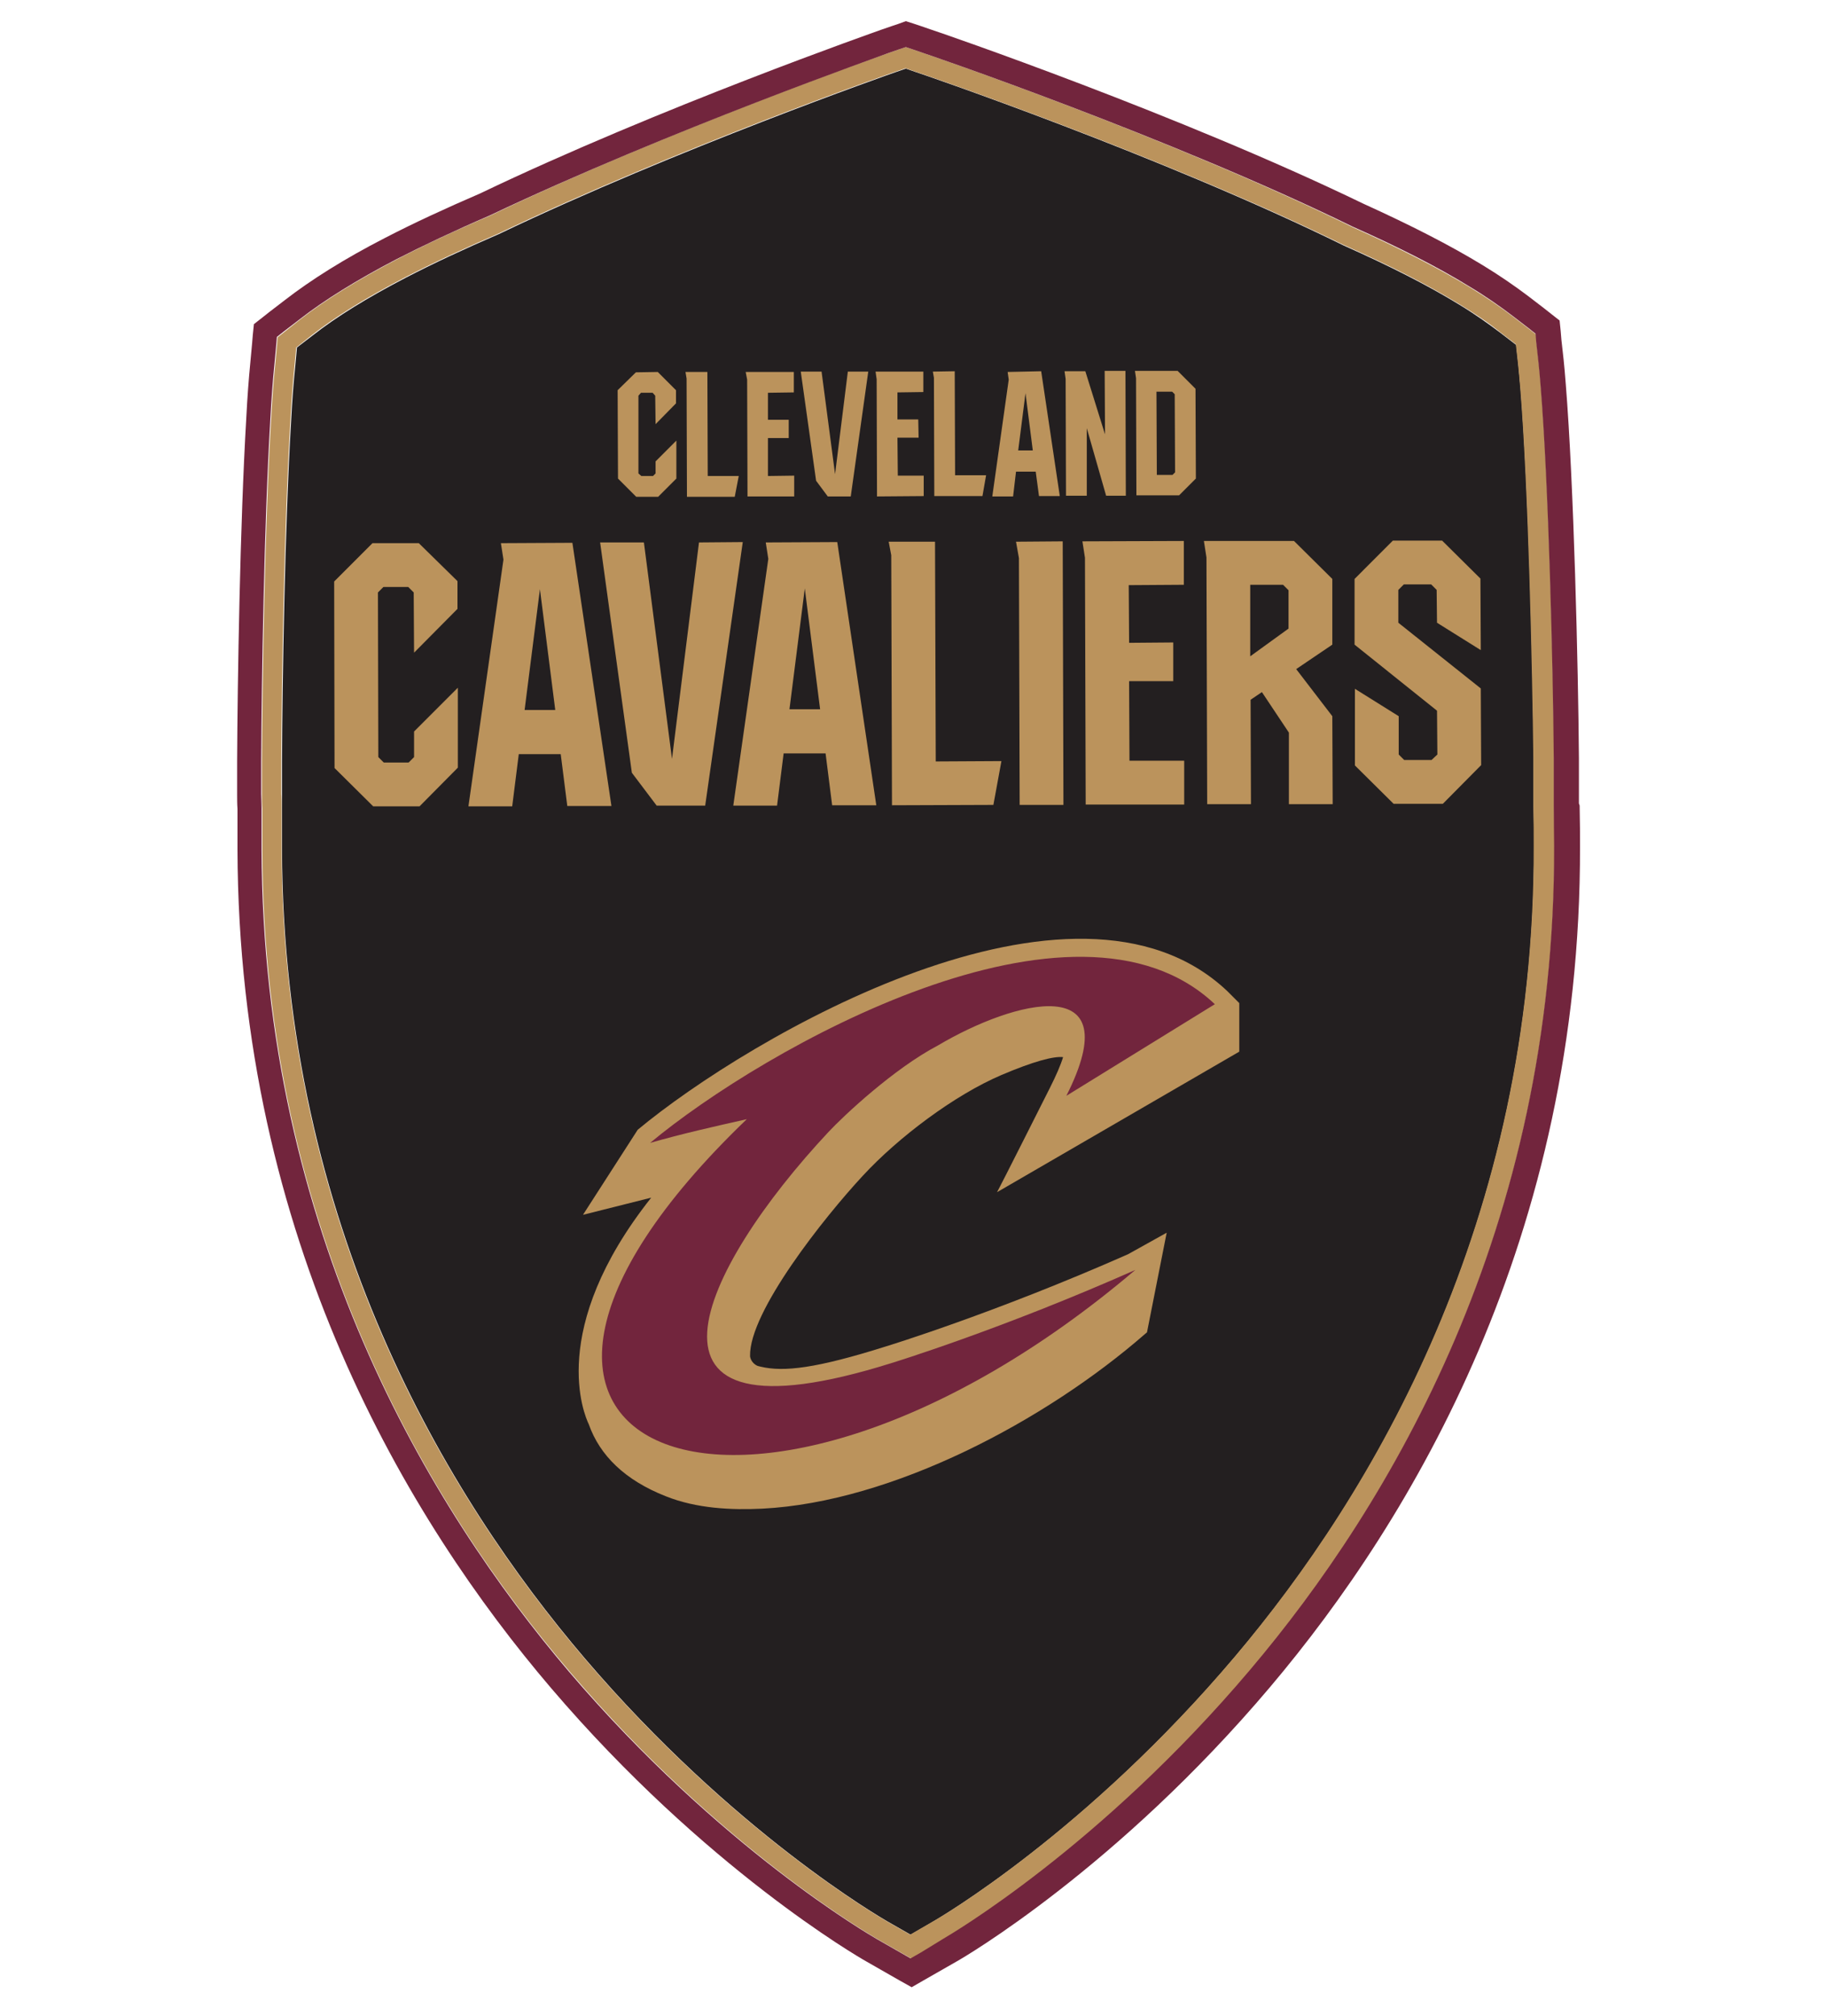 <svg xmlns="http://www.w3.org/2000/svg" xmlns:xlink="http://www.w3.org/1999/xlink" id="Layer_1" x="0px" y="0px" viewBox="0 0 500.8 552.3" style="enable-background:new 0 0 500.8 552.3;" xml:space="preserve" width="500.8" height="552.3"><style type="text/css">	.st0{fill:#231F20;}	.st1{fill:#BB935C;}	.st2{fill:#72253D;}</style><g>	<path class="st0" d="M420.5,231.9c0-3.1,0-6.7-0.1-10.7l0-0.8c0-1.2,0-2.4,0-3.6l0-1.7c0-2.2,0-4.6,0-7.2   c-0.2-24.9-1.4-74.5-3.6-101.5c-0.2-2.3-0.4-4.5-0.6-6.5l-0.6-5.4l-4.3-3.3c-3.3-2.5-7.1-5.2-11.4-7.8   c-8.5-5.2-19.1-10.6-31.5-16.1C318.2,42.6,251.9,20,251.2,19.8l-2.9-1l-2.9,1c-0.6,0.2-59.9,21-108.6,44.3   c-9.5,4.1-18.1,8.1-25.6,12c-10.4,5.4-19,10.7-25.5,15.8l-4.3,3.3l-0.5,5.4c-0.4,3.9-0.8,8.9-1.1,14.7c-1.7,28.4-2.4,71.4-2.5,93.3   c0,2.6,0,5,0,7.2l0,0.2l0,1.5c0,1.3,0,2.5,0,3.8l0,0.6c0,4,0,7.6,0,10.7c0.3,103.2,45.3,177.5,83,221.7   c40.8,47.8,81.3,71.1,83,72.1l6.3,3.6l6.2-3.6c1.7-1,42.1-24.5,82.7-72.5C376.1,409.6,420.7,335,420.5,231.9"></path>	<path class="st1" d="M342.8,457.6c38.1-45.1,83.5-120.8,83.3-225.7c0-3.1,0-6.7-0.1-10.7l0-0.7c0-1.2,0-2.5,0-3.7l0-1.7   c0-2.2,0-4.6,0-7.2c-0.2-25-1.4-74.8-3.6-101.9c-0.2-2.6-0.4-4.7-0.6-6.6l-0.6-5.4l-0.2-2.4l-1.9-1.5l-4.3-3.3   c-3.5-2.7-7.5-5.4-11.9-8.1c-8.7-5.3-19.5-10.8-32-16.4C320.5,37.5,253.7,14.7,253,14.5l-2.9-1l-1.8-0.6l-1.8,0.6l-2.9,1   c-0.6,0.2-60,21-109.1,44.5c-9.6,4.1-18.3,8.2-25.8,12.1C98,76.7,89.1,82.2,82.3,87.5L78,90.9l-1.9,1.5l-0.2,2.4l-0.5,5.4   c-0.4,4-0.8,9-1.1,14.9c-1.7,28.5-2.4,71.6-2.5,93.6c0,2.6,0,5,0,7.2l0,0.3l0,1.4c0,1.3,0,2.6,0.1,3.9l0,0.6c0,4.1,0,7.7,0,10.7   c0.3,104.9,46,180.4,84.4,225.3c41.4,48.5,82.8,72.3,84.5,73.3l6.3,3.6l2.8,1.6l2.8-1.6l6.2-3.6   C260.4,530.3,301.6,506.3,342.8,457.6 M255.7,526.4l-6.2,3.6l-6.3-3.6c-1.7-1-42.2-24.3-83-72.1c-37.7-44.2-82.8-118.5-83-221.7   c0-3.1,0-6.7,0-10.7l0-0.6c0-1.3,0-2.5-0.1-3.8l0-1.5l0-0.2c0-2.1,0-4.6,0-7.2c0.1-21.9,0.8-64.9,2.5-93.3   c0.3-5.8,0.7-10.8,1.1-14.7l0.5-5.4l4.3-3.4c6.5-5.1,15.1-10.4,25.5-15.8c7.5-3.9,16.1-7.9,25.6-12c48.7-23.3,108-44.1,108.7-44.3   l2.9-1l2.9,1c0.7,0.2,67,22.8,117.2,47.4c12.4,5.5,23,10.9,31.5,16.1c4.3,2.6,8.2,5.2,11.4,7.8l4.3,3.3l0.6,5.4   c0.2,1.9,0.4,4.1,0.6,6.5c2.2,27,3.3,76.6,3.6,101.5c0,2.6,0,5,0,7.2l0,1.7c0,1.2,0,2.4,0,3.6l0,0.8c0.1,4,0.1,7.6,0.1,10.7   c0.3,103.2-44.4,177.7-81.9,222.1C297.8,501.9,257.4,525.5,255.7,526.4"></path>	<path class="st2" d="M432.8,220.1c0-1.1,0-2.3,0-3.4l0-1.7c0-2.2,0-4.6,0-7.3c-0.2-25.1-1.4-75.1-3.6-102.4   c-0.2-2.6-0.4-4.9-0.6-6.8l-0.6-5.4l-0.2-2.4l-0.3-2.9l-2.3-1.8l-1.9-1.5l-4.3-3.3c-3.7-2.8-7.9-5.7-12.5-8.5   c-9-5.5-20-11.1-32.8-16.9C323.5,31.5,258,9,255.2,8.1l-2.9-1l-1.8-0.6l-2.2-0.7l-2.2,0.8l-1.8,0.6l-2.9,1   c-0.5,0.2-60.5,21.2-109.8,44.8c-9.5,4.1-18.4,8.2-26.1,12.2c-11.1,5.7-20.3,11.5-27.4,17l-4.3,3.3L71.9,87l-2.3,1.8l-0.3,2.9   l-0.2,2.4l-0.5,5.4c-0.4,4.1-0.8,9.2-1.1,15.2c-1.7,28.7-2.4,71.9-2.5,94c0,2.6,0,5.1,0,7.3l0,0l0,0.3l0,1.3c0,1.4,0,2.7,0.1,4   l0,0.6c0,4,0,7.6,0,10.6c0.3,106.9,46.9,183.9,86,229.7c42.2,49.4,84.5,73.8,86.3,74.8l6.3,3.6l2.8,1.6l3.4,1.9l3.3-1.9l2.8-1.6   l6.3-3.6c1.8-1,43.9-25.5,85.9-75.2c38.9-46,85.1-123.2,84.9-230.1c0-3.1,0-6.8-0.1-10.8l0-0.5L432.8,220.1z M252.4,534.9l-2.8,1.6   l-2.8-1.6l-6.3-3.6c-1.7-1-43.1-24.8-84.5-73.3C117.8,413.1,72,337.6,71.7,232.7c0-3,0-6.6,0-10.7l0-0.6c0-1.3-0.1-2.6-0.1-3.9   l0-1.4l0-0.3c0-2.2,0-4.6,0-7.2c0.1-22,0.8-65.1,2.5-93.6c0.3-5.9,0.7-10.9,1.1-14.9l0.5-5.4l0.2-2.4l1.9-1.5l4.3-3.3   c6.8-5.3,15.7-10.8,26.4-16.4c7.6-3.9,16.3-8,25.8-12.1C183.6,35.6,243,14.8,243.6,14.5l2.9-1l1.8-0.6l1.8,0.6l2.9,1   c0.7,0.2,67.5,23,117.8,47.6c12.6,5.6,23.4,11.1,32,16.4c4.5,2.7,8.5,5.5,11.9,8.1l4.3,3.3l1.9,1.5l0.2,2.4l0.6,5.4   c0.2,1.9,0.4,4,0.6,6.6c2.2,27.1,3.4,76.9,3.6,101.9c0,2.6,0,5.1,0,7.2l0,1.7c0,1.2,0,2.5,0,3.7l0,0.7c0,4,0.1,7.6,0.1,10.7   c0.3,104.9-45.1,180.6-83.3,225.7c-41.2,48.7-82.4,72.7-84.1,73.7L252.4,534.9z"></path>	<path class="st1" d="M339.7,288.1l0-13.3l-3.3-3.3c-41.9-39.6-131.3,12.8-161.6,38l-15,23.3l18.7-4.7   c-28.6,36.1-18.3,59.6-17.1,62.1c3,8.5,9.9,15.3,21.1,19.7c8.5,3.4,18.1,3.8,26.4,3.4c35.7-1.8,77.7-24.1,104.9-47.8l0.6-0.5   l5.4-27.3l-10.6,5.9c-36.7,16.2-66.2,25.2-66.2,25.2c-19.3,6.1-28.2,7.1-34.5,5.6l-0.8-0.2c-1.7-0.7-2.1-2.3-2.1-2.7   c-0.3-12.1,20.4-38.1,30.9-49.4c9.7-10.5,25.1-22.1,38-27.6c8.7-3.7,14.3-5.2,16.9-4.9c-0.7,2.3-1.9,5-3.6,8.4   c0,0-13.9,27.6-14.5,28.6L339.7,288.1z"></path>	<path class="st2" d="M257.1,286.4c-12,6.3-25.7,19.1-30,23.7c-35,37.4-59.4,87.4,17.3,63.3c0,0,29.8-9.1,66.8-25.5   c-104.6,88.8-203.7,52-106.5-41.3c-8.9,2-17.8,4-26.5,6.5c31.1-25.9,116.5-74.2,154.8-38l-40.7,25.1   C309.7,265.8,278.2,273.9,257.1,286.4"></path>	<polygon class="st1" points="180.3,101.9 185.3,106.9 185.3,110.5 179.7,116.2 179.6,108.4 178.9,107.6 175.7,107.6 175,108.4    175,129.7 175.8,130.4 179,130.4 179.7,129.7 179.7,126.4 185.4,120.7 185.4,131.1 180.4,136.1 174.4,136.1 169.4,131.1    169.3,106.9 174.3,102  "></polygon>	<polygon class="st1" points="193.9,101.9 194,130.4 202.5,130.4 201.4,136.1 188.3,136.1 188.2,103.7 187.9,101.9  "></polygon>	<polygon class="st1" points="217.6,101.9 217.6,107.5 210.5,107.6 210.5,115 216.2,115 216.2,120 210.5,120 210.5,130.4    217.7,130.3 217.7,136 204.9,136 204.8,104 204.4,101.9  "></polygon>	<polygon class="st1" points="238,101.8 233.2,136 226.9,136 223.7,131.7 219.5,101.8 225.2,101.8 228.9,129.9 232.4,101.8  "></polygon>	<polygon class="st1" points="253.1,101.8 253.1,107.4 246,107.5 246,114.9 251.7,114.9 251.8,119.9 246,119.9 246.1,130.3    253.2,130.3 253.2,135.9 240.4,136 240.3,103.9 240,101.8  "></polygon>	<polygon class="st1" points="261.7,101.7 261.8,130.2 270.3,130.2 269.3,135.9 256.1,135.9 256,103.5 255.7,101.8  "></polygon>	<path class="st1" d="M285.4,101.7l5.1,34.2l-5.7,0l-0.9-6.7l-5.4,0l-0.8,6.8l-5.7,0l4.5-32l-0.3-2.1L285.4,101.7z M279.1,123.4l4,0   l-2-15.7L279.1,123.4z"></path>	<polygon class="st1" points="308.6,135.8 303.2,135.8 297.9,117.3 297.9,117.3 297.9,135.8 292.2,135.8 292.1,103.8 291.8,101.7    297.5,101.7 302.9,119 302.8,101.6 308.5,101.6  "></polygon>	<path class="st1" d="M327.7,106.5l0.1,24.6l-4.6,4.6l-11.7,0l-0.1-32.1l-0.3-2l11.7,0L327.7,106.5z M322,108l-0.7-0.7l-4.3,0   l0.1,22.8l4.3,0l0.7-0.7L322,108z"></path>	<polygon class="st1" points="114.8,148.8 125.4,159.2 125.4,166.8 113.5,178.8 113.4,162.3 111.9,160.8 105.1,160.8 103.6,162.3    103.7,207.4 105.2,208.9 112,208.9 113.5,207.4 113.5,200.4 125.5,188.4 125.5,210.3 115,220.9 102.3,220.9 91.7,210.4 91.6,159.3    102.1,148.8  "></polygon>	<path class="st1" d="M156.9,148.7l10.7,72.1l-12.1,0l-1.8-14.2l-11.5,0l-1.8,14.3l-12,0l9.6-67.6l-0.7-4.5L156.9,148.7z    M143.8,194.5l8.4,0l-4.2-33.1L143.8,194.5z"></path>	<polygon class="st1" points="203.6,148.5 193.3,220.7 180,220.7 173.2,211.7 164.5,148.6 176.5,148.6 184.2,207.9 191.6,148.6  "></polygon>	<path class="st1" d="M229.5,148.5l10.7,72.1l-12.1,0l-1.8-14.2l-11.5,0l-1.8,14.3l-12,0l9.6-67.6l-0.7-4.5L229.5,148.5z    M216.4,194.3l8.4,0l-4.2-33.1L216.4,194.3z"></path>	<polygon class="st1" points="256.3,148.4 256.5,208.6 274.5,208.5 272.3,220.5 244.5,220.6 244.3,152.1 243.6,148.4  "></polygon>	<polygon class="st1" points="291.3,148.3 291.5,220.5 279.5,220.5 279.3,152.9 278.5,148.4  "></polygon>	<polygon class="st1" points="324.5,148.2 324.5,160.2 309.4,160.3 309.5,176.1 321.6,176 321.6,186.6 309.5,186.6 309.6,208.4    324.6,208.4 324.6,220.4 297.6,220.4 297.4,152.8 296.7,148.3  "></polygon>	<path class="st1" d="M354.7,148.2l10.5,10.4l0,18l-9.9,6.7l9.9,12.9l0.1,24.1l-12,0l0-19.6l-7.4-11.1l-3.1,2.1l0.1,28.6l-12,0   l-0.2-67.6l-0.7-4.5L354.7,148.2z M342.7,179.8l10.5-7.6l0-10.5l-1.5-1.5l-9,0L342.7,179.8z"></path>	<polygon class="st1" points="393.9,170.6 393.8,161.6 392.3,160.1 384.8,160.1 383.3,161.6 383.3,170.6 405.9,188.6 406,209.6    395.5,220.2 382,220.2 371.4,209.7 371.4,188.7 383.4,196.2 383.4,206.7 384.9,208.2 392.4,208.2 394,206.7 393.9,194.7    371.3,176.6 371.3,158.6 381.8,148.1 395.3,148.1 405.8,158.5 405.9,178.1  "></polygon></g></svg>